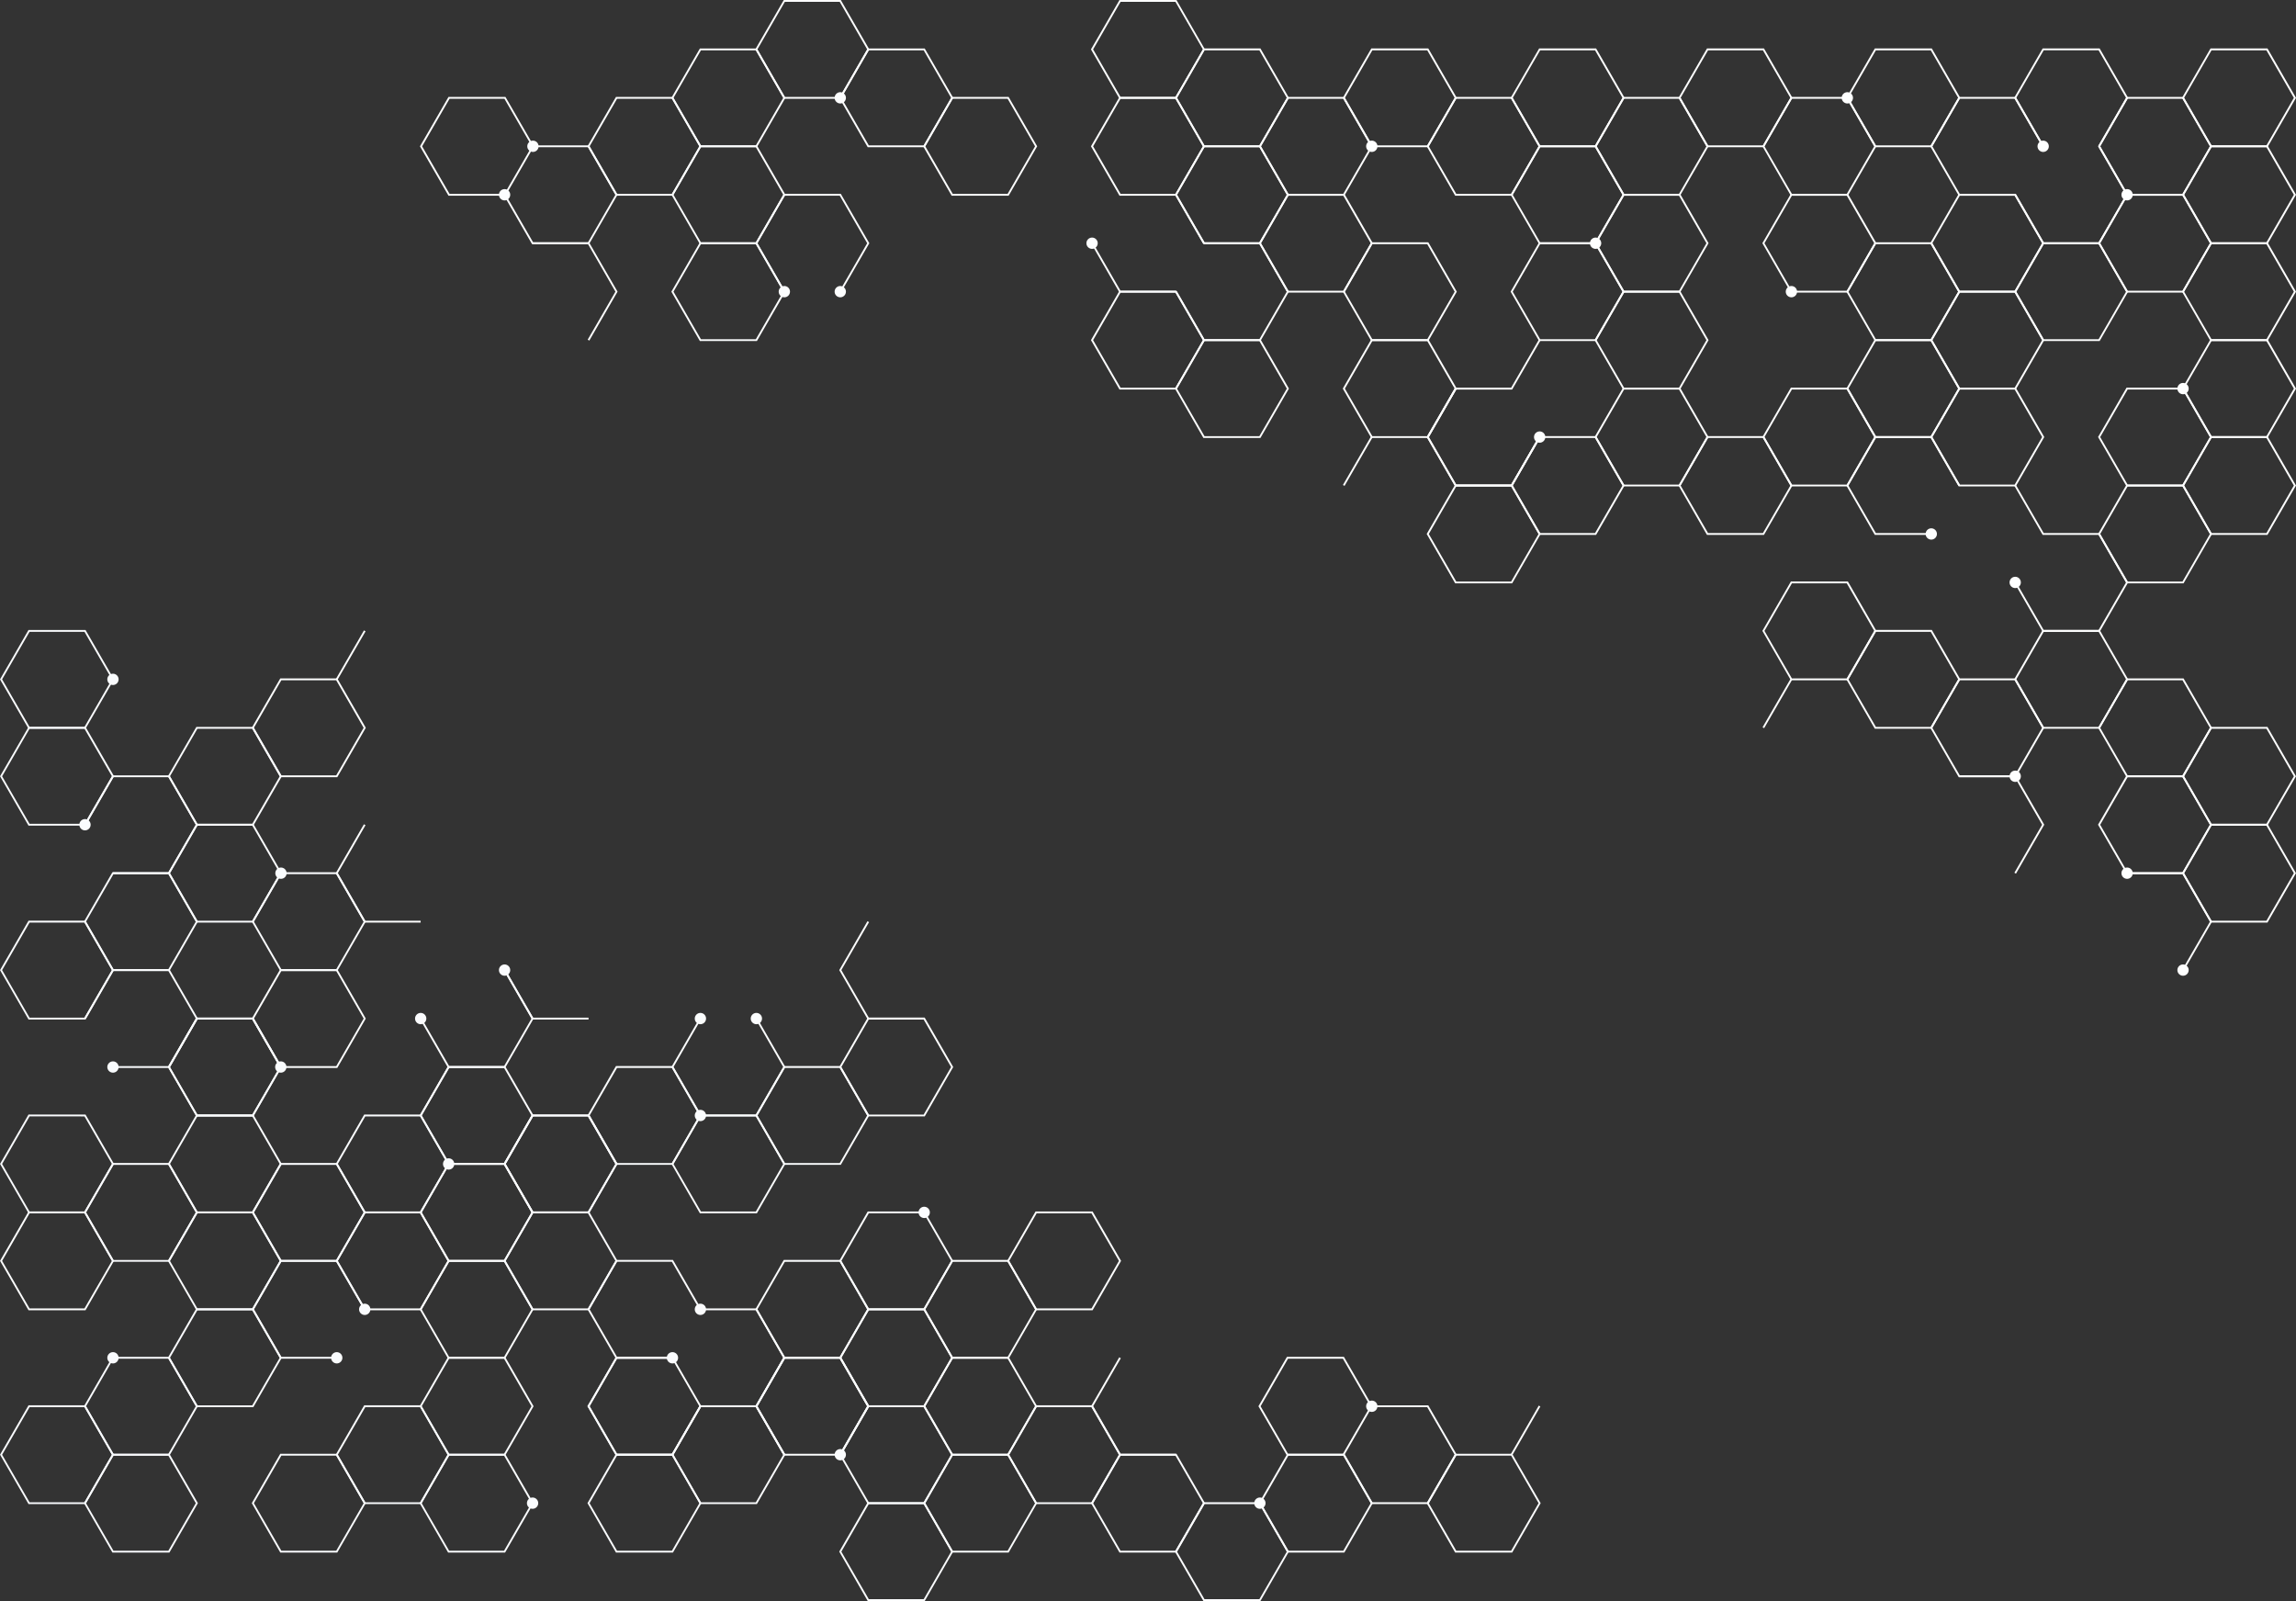 <?xml version="1.0" encoding="UTF-8"?> <svg xmlns="http://www.w3.org/2000/svg" xmlns:xlink="http://www.w3.org/1999/xlink" id="Layer_2" data-name="Layer 2" viewBox="0 0 795.52 554.64"><rect x="0" y="0" width="795.52" height="554.64" fill="#333333" stroke="none"/> <defs> <style> .cls-1 { fill: url(#linear-gradient-120); } .cls-1, .cls-2, .cls-3, .cls-4, .cls-5, .cls-6, .cls-7, .cls-8, .cls-9, .cls-10, .cls-11, .cls-12, .cls-13, .cls-14, .cls-15, .cls-16, .cls-17, .cls-18, .cls-19, .cls-20, .cls-21, .cls-22, .cls-23, .cls-24, .cls-25, .cls-26, .cls-27, .cls-28, .cls-29, .cls-30, .cls-31, .cls-32, .cls-33, .cls-34, .cls-35, .cls-36, .cls-37, .cls-38, .cls-39, .cls-40, .cls-41, .cls-42, .cls-43, .cls-44, .cls-45, .cls-46, .cls-47, .cls-48, .cls-49, .cls-50, .cls-51, .cls-52, .cls-53, .cls-54, .cls-55, .cls-56, .cls-57, .cls-58, .cls-59, .cls-60, .cls-61, .cls-62, .cls-63, .cls-64, .cls-65, .cls-66, .cls-67, .cls-68, .cls-69, .cls-70, .cls-71, .cls-72, .cls-73, .cls-74, .cls-75, .cls-76, .cls-77, .cls-78, .cls-79, .cls-80, .cls-81, .cls-82, .cls-83, .cls-84, .cls-85, .cls-86, .cls-87, .cls-88, .cls-89, .cls-90, .cls-91, .cls-92, .cls-93, .cls-94, .cls-95, .cls-96, .cls-97, .cls-98, .cls-99, .cls-100, .cls-101, .cls-102, .cls-103, .cls-104, .cls-105, .cls-106, .cls-107, .cls-108, .cls-109, .cls-110, .cls-111, .cls-112, .cls-113, .cls-114, .cls-115, .cls-116, .cls-117, .cls-118, .cls-119, .cls-120, .cls-121, .cls-122, .cls-123, .cls-124, .cls-125, .cls-126, .cls-127, .cls-128, .cls-129, .cls-130, .cls-131, .cls-132, .cls-133, .cls-134, .cls-135, .cls-136, .cls-137, .cls-138, .cls-139, .cls-140, .cls-141, .cls-142, .cls-143, .cls-144, .cls-145, .cls-146, .cls-147, .cls-148, .cls-149, .cls-150, .cls-151 { stroke-width: 0px; } .cls-2 { fill: url(#linear-gradient-125); } .cls-3 { fill: url(#linear-gradient-124); } .cls-4 { fill: url(#linear-gradient-126); } .cls-5 { fill: url(#linear-gradient-138); } .cls-6 { fill: url(#linear-gradient-139); } .cls-7 { fill: url(#linear-gradient-134); } .cls-8 { fill: url(#linear-gradient-131); } .cls-9 { fill: url(#linear-gradient-136); } .cls-10 { fill: url(#linear-gradient-132); } .cls-11 { fill: url(#linear-gradient-135); } .cls-12 { fill: url(#linear-gradient-130); } .cls-13 { fill: url(#linear-gradient-133); } .cls-14 { fill: url(#linear-gradient-137); } .cls-15 { fill: url(#linear-gradient-100); } .cls-16 { fill: url(#linear-gradient-101); } .cls-17 { fill: url(#linear-gradient-123); } .cls-18 { fill: url(#linear-gradient-129); } .cls-19 { fill: url(#linear-gradient-121); } .cls-20 { fill: url(#linear-gradient-122); } .cls-21 { fill: url(#linear-gradient-109); } .cls-22 { fill: url(#linear-gradient-108); } .cls-23 { fill: url(#linear-gradient-106); } .cls-24 { fill: url(#linear-gradient-107); } .cls-25 { fill: url(#linear-gradient-102); } .cls-26 { fill: url(#linear-gradient-104); } .cls-27 { fill: url(#linear-gradient-103); } .cls-28 { fill: url(#linear-gradient-105); } .cls-29 { fill: url(#linear-gradient-117); } .cls-30 { fill: url(#linear-gradient-118); } .cls-31 { fill: url(#linear-gradient-111); } .cls-32 { fill: url(#linear-gradient-112); } .cls-33 { fill: url(#linear-gradient-127); } .cls-34 { fill: url(#linear-gradient-128); } .cls-35 { fill: url(#linear-gradient-110); } .cls-36 { fill: url(#linear-gradient-113); } .cls-37 { fill: url(#linear-gradient-114); } .cls-38 { fill: url(#linear-gradient-115); } .cls-39 { fill: url(#linear-gradient-116); } .cls-40 { fill: url(#linear-gradient-119); } .cls-41 { fill: url(#linear-gradient-144); } .cls-42 { fill: url(#linear-gradient-145); } .cls-43 { fill: url(#linear-gradient-149); } .cls-44 { fill: url(#linear-gradient-148); } .cls-45 { fill: url(#linear-gradient-146); } .cls-46 { fill: url(#linear-gradient-143); } .cls-47 { fill: url(#linear-gradient-140); } .cls-48 { fill: url(#linear-gradient-141); } .cls-49 { fill: url(#linear-gradient-147); } .cls-50 { fill: url(#linear-gradient-142); } .cls-51 { fill: url(#linear-gradient-150); } .cls-52 { fill: url(#linear-gradient); } .cls-53 { fill: url(#linear-gradient-38); } .cls-54 { fill: url(#linear-gradient-33); } .cls-55 { fill: url(#linear-gradient-29); } .cls-56 { fill: url(#linear-gradient-32); } .cls-57 { fill: url(#linear-gradient-30); } .cls-58 { fill: url(#linear-gradient-31); } .cls-59 { fill: url(#linear-gradient-36); } .cls-60 { fill: url(#linear-gradient-39); } .cls-61 { fill: url(#linear-gradient-34); } .cls-62 { fill: url(#linear-gradient-37); } .cls-63 { fill: url(#linear-gradient-35); } .cls-64 { fill: url(#linear-gradient-28); } .cls-65 { fill: url(#linear-gradient-25); } .cls-66 { fill: url(#linear-gradient-11); } .cls-67 { fill: url(#linear-gradient-12); } .cls-68 { fill: url(#linear-gradient-13); } .cls-69 { fill: url(#linear-gradient-10); } .cls-70 { fill: url(#linear-gradient-17); } .cls-71 { fill: url(#linear-gradient-16); } .cls-72 { fill: url(#linear-gradient-19); } .cls-73 { fill: url(#linear-gradient-15); } .cls-74 { fill: url(#linear-gradient-23); } .cls-75 { fill: url(#linear-gradient-21); } .cls-76 { fill: url(#linear-gradient-18); } .cls-77 { fill: url(#linear-gradient-14); } .cls-78 { fill: url(#linear-gradient-22); } .cls-79 { fill: url(#linear-gradient-20); } .cls-80 { fill: url(#linear-gradient-27); } .cls-81 { fill: url(#linear-gradient-24); } .cls-82 { fill: url(#linear-gradient-26); } .cls-83 { fill: url(#linear-gradient-45); } .cls-84 { fill: url(#linear-gradient-46); } .cls-85 { fill: url(#linear-gradient-44); } .cls-86 { fill: url(#linear-gradient-48); } .cls-87 { fill: url(#linear-gradient-49); } .cls-88 { fill: url(#linear-gradient-47); } .cls-89 { fill: url(#linear-gradient-42); } .cls-90 { fill: url(#linear-gradient-43); } .cls-91 { fill: url(#linear-gradient-40); } .cls-92 { fill: url(#linear-gradient-41); } .cls-93 { fill: url(#linear-gradient-59); } .cls-94 { fill: url(#linear-gradient-57); } .cls-95 { fill: url(#linear-gradient-58); } .cls-96 { fill: url(#linear-gradient-55); } .cls-97 { fill: url(#linear-gradient-56); } .cls-98 { fill: url(#linear-gradient-53); } .cls-99 { fill: url(#linear-gradient-51); } .cls-100 { fill: url(#linear-gradient-52); } .cls-101 { fill: url(#linear-gradient-50); } .cls-102 { fill: url(#linear-gradient-54); } .cls-103 { fill: url(#linear-gradient-60); } .cls-104 { fill: url(#linear-gradient-61); } .cls-105 { fill: url(#linear-gradient-62); } .cls-106 { fill: url(#linear-gradient-65); } .cls-107 { fill: url(#linear-gradient-79); } .cls-108 { fill: url(#linear-gradient-78); } .cls-109 { fill: url(#linear-gradient-77); } .cls-110 { fill: url(#linear-gradient-75); } .cls-111 { fill: url(#linear-gradient-76); } .cls-112 { fill: url(#linear-gradient-74); } .cls-113 { fill: url(#linear-gradient-67); } .cls-114 { fill: url(#linear-gradient-68); } .cls-115 { fill: url(#linear-gradient-66); } .cls-116 { fill: url(#linear-gradient-63); } .cls-117 { fill: url(#linear-gradient-69); } .cls-118 { fill: url(#linear-gradient-64); } .cls-119 { fill: url(#linear-gradient-71); } .cls-120 { fill: url(#linear-gradient-72); } .cls-121 { fill: url(#linear-gradient-70); } .cls-122 { fill: url(#linear-gradient-73); } .cls-123 { fill: url(#linear-gradient-84); } .cls-124 { fill: url(#linear-gradient-85); } .cls-125 { fill: url(#linear-gradient-82); } .cls-126 { fill: url(#linear-gradient-83); } .cls-127 { fill: url(#linear-gradient-89); } .cls-128 { fill: url(#linear-gradient-88); } .cls-129 { fill: url(#linear-gradient-86); } .cls-130 { fill: url(#linear-gradient-87); } .cls-131 { fill: url(#linear-gradient-80); } .cls-132 { fill: url(#linear-gradient-81); } .cls-133 { fill: url(#linear-gradient-98); } .cls-134 { fill: url(#linear-gradient-91); } .cls-135 { fill: url(#linear-gradient-92); } .cls-136 { fill: url(#linear-gradient-93); } .cls-137 { fill: url(#linear-gradient-90); } .cls-138 { fill: url(#linear-gradient-96); } .cls-139 { fill: url(#linear-gradient-97); } .cls-140 { fill: url(#linear-gradient-94); } .cls-141 { fill: url(#linear-gradient-95); } .cls-142 { fill: url(#linear-gradient-99); } .cls-143 { fill: url(#linear-gradient-4); } .cls-144 { fill: url(#linear-gradient-2); } .cls-145 { fill: url(#linear-gradient-3); } .cls-146 { fill: url(#linear-gradient-8); } .cls-147 { fill: url(#linear-gradient-9); } .cls-148 { fill: url(#linear-gradient-7); } .cls-149 { fill: url(#linear-gradient-5); } .cls-150 { fill: url(#linear-gradient-6); } .cls-151 { fill: #feffff; } </style> <linearGradient id="linear-gradient" x1="96.07" y1="679.07" x2="1072.88" y2="138.9" gradientUnits="userSpaceOnUse"> <stop offset="0" stop-color="#f9fbfe"></stop> <stop offset=".57" stop-color="#feffff"></stop> <stop offset=".98" stop-color="#fff"></stop> </linearGradient> <linearGradient id="linear-gradient-2" x1="95.78" y1="678.53" x2="1072.59" y2="138.36" xlink:href="#linear-gradient"></linearGradient> <linearGradient id="linear-gradient-3" x1="54.02" y1="603.01" x2="1030.83" y2="62.85" xlink:href="#linear-gradient"></linearGradient> <linearGradient id="linear-gradient-4" x1="40.1" y1="577.84" x2="1016.91" y2="37.68" xlink:href="#linear-gradient"></linearGradient> <linearGradient id="linear-gradient-5" x1="81.86" y1="653.36" x2="1058.67" y2="113.19" xlink:href="#linear-gradient"></linearGradient> <linearGradient id="linear-gradient-6" x1="53.72" y1="602.47" x2="1030.53" y2="62.31" xlink:href="#linear-gradient"></linearGradient> <linearGradient id="linear-gradient-7" x1="81.56" y1="652.81" x2="1058.37" y2="112.65" xlink:href="#linear-gradient"></linearGradient> <linearGradient id="linear-gradient-8" x1="67.64" y1="627.64" x2="1044.45" y2="87.48" xlink:href="#linear-gradient"></linearGradient> <linearGradient id="linear-gradient-9" x1="44.6" y1="585.98" x2="1021.41" y2="45.82" xlink:href="#linear-gradient"></linearGradient> <linearGradient id="linear-gradient-10" x1="30.36" y1="560.23" x2="1007.17" y2="20.07" xlink:href="#linear-gradient"></linearGradient> <linearGradient id="linear-gradient-11" x1="45.2" y1="587.07" x2="1022.01" y2="46.9" xlink:href="#linear-gradient"></linearGradient> <linearGradient id="linear-gradient-12" x1="38.9" y1="575.67" x2="1015.71" y2="35.51" xlink:href="#linear-gradient"></linearGradient> <linearGradient id="linear-gradient-13" x1="24.98" y1="550.5" x2="1001.79" y2="10.34" xlink:href="#linear-gradient"></linearGradient> <linearGradient id="linear-gradient-14" x1="24.68" y1="549.96" x2="1001.49" y2="9.8" xlink:href="#linear-gradient"></linearGradient> <linearGradient id="linear-gradient-15" x1="11.36" y1="525.88" x2="988.17" y2="-14.29" xlink:href="#linear-gradient"></linearGradient> <linearGradient id="linear-gradient-16" x1="-2.86" y1="500.16" x2="973.95" y2="-40" xlink:href="#linear-gradient"></linearGradient> <linearGradient id="linear-gradient-17" x1="30.98" y1="561.35" x2="1007.79" y2="21.19" xlink:href="#linear-gradient"></linearGradient> <linearGradient id="linear-gradient-18" x1="43.7" y1="584.35" x2="1020.51" y2="44.19" xlink:href="#linear-gradient"></linearGradient> <linearGradient id="linear-gradient-19" x1="16.46" y1="535.1" x2="993.27" y2="-5.07" xlink:href="#linear-gradient"></linearGradient> <linearGradient id="linear-gradient-20" x1="2.24" y1="509.38" x2="979.05" y2="-30.78" xlink:href="#linear-gradient"></linearGradient> <linearGradient id="linear-gradient-21" x1="3.12" y1="510.97" x2="979.93" y2="-29.19" xlink:href="#linear-gradient"></linearGradient> <linearGradient id="linear-gradient-22" x1="3.74" y1="512.1" x2="980.55" y2="-28.07" xlink:href="#linear-gradient"></linearGradient> <linearGradient id="linear-gradient-23" x1="-11.68" y1="484.22" x2="965.14" y2="-55.95" xlink:href="#linear-gradient"></linearGradient> <linearGradient id="linear-gradient-24" x1="-10.77" y1="485.84" x2="966.04" y2="-54.32" xlink:href="#linear-gradient"></linearGradient> <linearGradient id="linear-gradient-25" x1="-53.13" y1="409.25" x2="923.68" y2="-130.92" xlink:href="#linear-gradient"></linearGradient> <linearGradient id="linear-gradient-26" x1="-38.61" y1="435.5" x2="938.2" y2="-104.66" xlink:href="#linear-gradient"></linearGradient> <linearGradient id="linear-gradient-27" x1="-39.21" y1="434.42" x2="937.6" y2="-105.75" xlink:href="#linear-gradient"></linearGradient> <linearGradient id="linear-gradient-28" x1="-43.41" y1="426.82" x2="933.4" y2="-113.34" xlink:href="#linear-gradient"></linearGradient> <linearGradient id="linear-gradient-29" x1="34.9" y1="568.43" x2="1011.71" y2="28.27" xlink:href="#linear-gradient"></linearGradient> <linearGradient id="linear-gradient-30" x1="10.46" y1="524.25" x2="987.27" y2="-15.92" xlink:href="#linear-gradient"></linearGradient> <linearGradient id="linear-gradient-31" x1="-3.76" y1="498.54" x2="973.05" y2="-41.63" xlink:href="#linear-gradient"></linearGradient> <linearGradient id="linear-gradient-32" x1="-17.98" y1="472.82" x2="958.83" y2="-67.34" xlink:href="#linear-gradient"></linearGradient> <linearGradient id="linear-gradient-33" x1="-3.46" y1="499.08" x2="973.35" y2="-41.09" xlink:href="#linear-gradient"></linearGradient> <linearGradient id="linear-gradient-34" x1="-15.02" y1="478.17" x2="961.79" y2="-61.99" xlink:href="#linear-gradient"></linearGradient> <linearGradient id="linear-gradient-35" x1="-17.68" y1="473.37" x2="959.13" y2="-66.8" xlink:href="#linear-gradient"></linearGradient> <linearGradient id="linear-gradient-36" x1="-31.62" y1="448.15" x2="945.19" y2="-92.01" xlink:href="#linear-gradient"></linearGradient> <linearGradient id="linear-gradient-37" x1="-71.23" y1="376.52" x2="905.58" y2="-163.64" xlink:href="#linear-gradient"></linearGradient> <linearGradient id="linear-gradient-38" x1="-16.77" y1="474.99" x2="960.04" y2="-65.17" xlink:href="#linear-gradient"></linearGradient> <linearGradient id="linear-gradient-39" x1="-30.69" y1="449.82" x2="946.12" y2="-90.34" xlink:href="#linear-gradient"></linearGradient> <linearGradient id="linear-gradient-40" x1="-17.07" y1="474.45" x2="959.73" y2="-65.71" xlink:href="#linear-gradient"></linearGradient> <linearGradient id="linear-gradient-41" x1="-31.32" y1="448.7" x2="945.49" y2="-91.47" xlink:href="#linear-gradient"></linearGradient> <linearGradient id="linear-gradient-42" x1="-45.21" y1="423.57" x2="931.6" y2="-116.6" xlink:href="#linear-gradient"></linearGradient> <linearGradient id="linear-gradient-43" x1="-99.69" y1="325.06" x2="877.12" y2="-215.11" xlink:href="#linear-gradient"></linearGradient> <linearGradient id="linear-gradient-44" x1="-71.55" y1="375.94" x2="905.26" y2="-164.23" xlink:href="#linear-gradient"></linearGradient> <linearGradient id="linear-gradient-45" x1="-82.68" y1="355.8" x2="894.12" y2="-184.36" xlink:href="#linear-gradient"></linearGradient> <linearGradient id="linear-gradient-46" x1="-85.32" y1="351.04" x2="891.49" y2="-189.12" gradientTransform="translate(93.17 -195.98) rotate(30)" xlink:href="#linear-gradient"></linearGradient> <linearGradient id="linear-gradient-47" x1="-85.47" y1="350.77" x2="891.34" y2="-189.4" xlink:href="#linear-gradient"></linearGradient> <linearGradient id="linear-gradient-48" x1="-113.61" y1="299.88" x2="863.2" y2="-240.28" xlink:href="#linear-gradient"></linearGradient> <linearGradient id="linear-gradient-49" x1="-30.09" y1="450.91" x2="946.72" y2="-89.26" xlink:href="#linear-gradient"></linearGradient> <linearGradient id="linear-gradient-50" x1="-44.31" y1="425.19" x2="932.49" y2="-114.97" xlink:href="#linear-gradient"></linearGradient> <linearGradient id="linear-gradient-51" x1="-58.83" y1="398.94" x2="917.98" y2="-141.23" xlink:href="#linear-gradient"></linearGradient> <linearGradient id="linear-gradient-52" x1="-44.01" y1="425.74" x2="932.8" y2="-114.43" xlink:href="#linear-gradient"></linearGradient> <linearGradient id="linear-gradient-53" x1="-58.53" y1="399.48" x2="918.28" y2="-140.68" xlink:href="#linear-gradient"></linearGradient> <linearGradient id="linear-gradient-54" x1="-72.45" y1="374.31" x2="904.36" y2="-165.85" xlink:href="#linear-gradient"></linearGradient> <linearGradient id="linear-gradient-55" x1="-112.11" y1="302.6" x2="864.7" y2="-237.57" xlink:href="#linear-gradient"></linearGradient> <linearGradient id="linear-gradient-56" x1="-112.43" y1="302.01" x2="864.38" y2="-238.15" xlink:href="#linear-gradient"></linearGradient> <linearGradient id="linear-gradient-57" x1="-126.33" y1="276.88" x2="850.48" y2="-263.28" xlink:href="#linear-gradient"></linearGradient> <linearGradient id="linear-gradient-58" x1="-140.24" y1="251.71" x2="836.57" y2="-288.45" xlink:href="#linear-gradient"></linearGradient> <linearGradient id="linear-gradient-59" x1="-72.15" y1="374.85" x2="904.66" y2="-165.31" xlink:href="#linear-gradient"></linearGradient> <linearGradient id="linear-gradient-60" x1="-86.07" y1="349.68" x2="890.74" y2="-190.48" xlink:href="#linear-gradient"></linearGradient> <linearGradient id="linear-gradient-61" x1="-85.77" y1="350.23" x2="891.04" y2="-189.94" xlink:href="#linear-gradient"></linearGradient> <linearGradient id="linear-gradient-62" x1="-140.55" y1="251.17" x2="836.26" y2="-288.99" xlink:href="#linear-gradient"></linearGradient> <linearGradient id="linear-gradient-63" x1="-140.84" y1="250.63" x2="835.96" y2="-289.54" xlink:href="#linear-gradient"></linearGradient> <linearGradient id="linear-gradient-64" x1="-139.92" y1="252.3" x2="836.88" y2="-287.87" xlink:href="#linear-gradient"></linearGradient> <linearGradient id="linear-gradient-65" x1="11.64" y1="526.38" x2="988.45" y2="-13.79" xlink:href="#linear-gradient"></linearGradient> <linearGradient id="linear-gradient-66" x1="-1.96" y1="501.79" x2="974.85" y2="-38.37" xlink:href="#linear-gradient"></linearGradient> <linearGradient id="linear-gradient-67" x1="-2.26" y1="501.25" x2="974.55" y2="-38.92" xlink:href="#linear-gradient"></linearGradient> <linearGradient id="linear-gradient-68" x1="-44.91" y1="424.11" x2="931.9" y2="-116.06" xlink:href="#linear-gradient"></linearGradient> <linearGradient id="linear-gradient-69" x1="-2.56" y1="500.71" x2="974.25" y2="-39.46" xlink:href="#linear-gradient"></linearGradient> <linearGradient id="linear-gradient-70" x1="-29.49" y1="451.99" x2="947.32" y2="-88.17" xlink:href="#linear-gradient"></linearGradient> <linearGradient id="linear-gradient-71" x1="-67.35" y1="383.53" x2="909.46" y2="-156.63" xlink:href="#linear-gradient"></linearGradient> <linearGradient id="linear-gradient-72" x1="-67.05" y1="384.08" x2="909.76" y2="-156.09" xlink:href="#linear-gradient"></linearGradient> <linearGradient id="linear-gradient-73" x1="-70.95" y1="377.02" x2="905.86" y2="-163.14" xlink:href="#linear-gradient"></linearGradient> <linearGradient id="linear-gradient-74" x1="44.32" y1="585.48" x2="1021.13" y2="45.31" xlink:href="#linear-gradient"></linearGradient> <linearGradient id="linear-gradient-75" x1="44" y1="584.9" x2="1020.81" y2="44.73" xlink:href="#linear-gradient"></linearGradient> <linearGradient id="linear-gradient-76" x1="-81.87" y1="357.28" x2="894.94" y2="-182.89" xlink:href="#linear-gradient"></linearGradient> <linearGradient id="linear-gradient-77" x1="31.58" y1="562.44" x2="1008.39" y2="22.27" xlink:href="#linear-gradient"></linearGradient> <linearGradient id="linear-gradient-78" x1="31.28" y1="561.9" x2="1008.09" y2="21.73" xlink:href="#linear-gradient"></linearGradient> <linearGradient id="linear-gradient-79" x1="58.82" y1="611.69" x2="1035.63" y2="71.53" xlink:href="#linear-gradient"></linearGradient> <linearGradient id="linear-gradient-80" x1="58.52" y1="611.15" x2="1035.33" y2="70.99" xlink:href="#linear-gradient"></linearGradient> <linearGradient id="linear-gradient-81" x1="17.96" y1="537.81" x2="994.77" y2="-2.35" xlink:href="#linear-gradient"></linearGradient> <linearGradient id="linear-gradient-82" x1="-15.87" y1="476.62" x2="960.93" y2="-63.54" xlink:href="#linear-gradient"></linearGradient> <linearGradient id="linear-gradient-83" x1="3.44" y1="511.56" x2="980.25" y2="-28.61" xlink:href="#linear-gradient"></linearGradient> <linearGradient id="linear-gradient-84" x1="-126.93" y1="275.8" x2="849.88" y2="-264.37" xlink:href="#linear-gradient"></linearGradient> <linearGradient id="linear-gradient-85" x1="4.04" y1="512.64" x2="980.85" y2="-27.52" xlink:href="#linear-gradient"></linearGradient> <linearGradient id="linear-gradient-86" x1="-53.73" y1="408.16" x2="923.08" y2="-132" xlink:href="#linear-gradient"></linearGradient> <linearGradient id="linear-gradient-87" x1="-67.65" y1="382.99" x2="909.16" y2="-157.17" xlink:href="#linear-gradient"></linearGradient> <linearGradient id="linear-gradient-88" x1="-29.62" y1="451.76" x2="947.19" y2="-88.4" xlink:href="#linear-gradient"></linearGradient> <linearGradient id="linear-gradient-89" x1="-24.69" y1="460.67" x2="952.11" y2="-79.49" xlink:href="#linear-gradient"></linearGradient> <linearGradient id="linear-gradient-90" x1="15.56" y1="533.47" x2="992.37" y2="-6.69" xlink:href="#linear-gradient"></linearGradient> <linearGradient id="linear-gradient-91" x1="15.86" y1="534.01" x2="992.67" y2="-6.15" xlink:href="#linear-gradient"></linearGradient> <linearGradient id="linear-gradient-92" x1="1.94" y1="508.84" x2="978.75" y2="-31.32" xlink:href="#linear-gradient"></linearGradient> <linearGradient id="linear-gradient-93" x1="1.67" y1="508.34" x2="978.48" y2="-31.82" xlink:href="#linear-gradient"></linearGradient> <linearGradient id="linear-gradient-94" x1="-11.37" y1="484.76" x2="965.43" y2="-55.41" xlink:href="#linear-gradient"></linearGradient> <linearGradient id="linear-gradient-95" x1="113.6" y1="710.75" x2="1090.4" y2="170.58" xlink:href="#linear-gradient"></linearGradient> <linearGradient id="linear-gradient-96" x1="126.91" y1="734.83" x2="1103.72" y2="194.67" xlink:href="#linear-gradient"></linearGradient> <linearGradient id="linear-gradient-97" x1="113.29" y1="710.21" x2="1090.11" y2="170.04" xlink:href="#linear-gradient"></linearGradient> <linearGradient id="linear-gradient-98" x1="113.02" y1="709.7" x2="1089.82" y2="169.54" xlink:href="#linear-gradient"></linearGradient> <linearGradient id="linear-gradient-99" x1="99.68" y1="685.58" x2="1076.49" y2="145.41" xlink:href="#linear-gradient"></linearGradient> <linearGradient id="linear-gradient-100" x1="-11.07" y1="485.3" x2="965.73" y2="-54.86" xlink:href="#linear-gradient"></linearGradient> <linearGradient id="linear-gradient-101" x1="-24.99" y1="460.13" x2="951.82" y2="-80.04" xlink:href="#linear-gradient"></linearGradient> <linearGradient id="linear-gradient-102" x1="-81.57" y1="357.82" x2="895.24" y2="-182.34" xlink:href="#linear-gradient"></linearGradient> <linearGradient id="linear-gradient-103" x1="-23.54" y1="462.76" x2="953.27" y2="-77.4" xlink:href="#linear-gradient"></linearGradient> <linearGradient id="linear-gradient-104" x1="-63.1" y1="391.23" x2="913.72" y2="-148.95" xlink:href="#linear-gradient"></linearGradient> <linearGradient id="linear-gradient-105" x1="-34.67" y1="442.63" x2="942.13" y2="-97.54" xlink:href="#linear-gradient"></linearGradient> <linearGradient id="linear-gradient-106" x1="6.48" y1="517.05" x2="983.3" y2="-23.12" xlink:href="#linear-gradient"></linearGradient> <linearGradient id="linear-gradient-107" x1="-7.74" y1="491.34" x2="969.08" y2="-48.83" xlink:href="#linear-gradient"></linearGradient> <linearGradient id="linear-gradient-108" x1="-3.2" y1="499.55" x2="973.62" y2="-40.62" xlink:href="#linear-gradient"></linearGradient> <linearGradient id="linear-gradient-109" x1="34.92" y1="568.48" x2="1011.74" y2="28.31" xlink:href="#linear-gradient"></linearGradient> <linearGradient id="linear-gradient-110" x1="38.86" y1="575.6" x2="1015.68" y2="35.43" xlink:href="#linear-gradient"></linearGradient> <linearGradient id="linear-gradient-111" x1="49.74" y1="595.28" x2="1026.54" y2="55.11" xlink:href="#linear-gradient"></linearGradient> <linearGradient id="linear-gradient-112" x1="-6.83" y1="492.97" x2="969.97" y2="-47.2" xlink:href="#linear-gradient"></linearGradient> <linearGradient id="linear-gradient-113" x1="-30.73" y1="449.75" x2="946.07" y2="-90.41" xlink:href="#linear-gradient"></linearGradient> <linearGradient id="linear-gradient-114" x1="-105.17" y1="315.15" x2="871.64" y2="-225.02" xlink:href="#linear-gradient"></linearGradient> <linearGradient id="linear-gradient-115" x1="-86.11" y1="349.61" x2="890.7" y2="-190.55" xlink:href="#linear-gradient"></linearGradient> <linearGradient id="linear-gradient-116" x1="-30.43" y1="450.29" x2="946.37" y2="-89.87" xlink:href="#linear-gradient"></linearGradient> <linearGradient id="linear-gradient-117" x1="-48.29" y1="418" x2="928.52" y2="-122.17" xlink:href="#linear-gradient"></linearGradient> <linearGradient id="linear-gradient-118" x1="39.76" y1="577.23" x2="1016.58" y2="37.06" xlink:href="#linear-gradient"></linearGradient> <linearGradient id="linear-gradient-119" x1="7.69" y1="519.22" x2="984.48" y2="-20.94" xlink:href="#linear-gradient"></linearGradient> <linearGradient id="linear-gradient-120" x1="67.6" y1="627.57" x2="1044.42" y2="87.4" xlink:href="#linear-gradient"></linearGradient> <linearGradient id="linear-gradient-121" x1="108.76" y1="702" x2="1085.56" y2="161.84" xlink:href="#linear-gradient"></linearGradient> <linearGradient id="linear-gradient-122" x1="103.62" y1="692.7" x2="1080.42" y2="152.54" xlink:href="#linear-gradient"></linearGradient> <linearGradient id="linear-gradient-123" x1="12.52" y1="527.97" x2="989.33" y2="-12.19" xlink:href="#linear-gradient"></linearGradient> <linearGradient id="linear-gradient-124" x1="-5.64" y1="495.14" x2="971.17" y2="-45.03" xlink:href="#linear-gradient"></linearGradient> <linearGradient id="linear-gradient-125" x1="86.36" y1="661.49" x2="1063.17" y2="121.33" xlink:href="#linear-gradient"></linearGradient> <linearGradient id="linear-gradient-126" x1="86.06" y1="660.95" x2="1062.87" y2="120.79" xlink:href="#linear-gradient"></linearGradient> <linearGradient id="linear-gradient-127" x1="85.76" y1="660.41" x2="1062.57" y2="120.24" xlink:href="#linear-gradient"></linearGradient> <linearGradient id="linear-gradient-128" x1="-95.49" y1="332.65" x2="881.32" y2="-207.51" xlink:href="#linear-gradient"></linearGradient> <linearGradient id="linear-gradient-129" x1="-109.71" y1="306.94" x2="867.1" y2="-233.23" xlink:href="#linear-gradient"></linearGradient> <linearGradient id="linear-gradient-130" x1="72.14" y1="635.78" x2="1048.95" y2="95.61" xlink:href="#linear-gradient"></linearGradient> <linearGradient id="linear-gradient-131" x1="58.2" y1="610.57" x2="1035.01" y2="70.4" xlink:href="#linear-gradient"></linearGradient> <linearGradient id="linear-gradient-132" x1="-107.57" y1="310.81" x2="869.25" y2="-229.36" xlink:href="#linear-gradient"></linearGradient> <linearGradient id="linear-gradient-133" x1="-103.03" y1="319.02" x2="873.78" y2="-221.15" xlink:href="#linear-gradient"></linearGradient> <linearGradient id="linear-gradient-134" x1="-131.47" y1="267.59" x2="845.35" y2="-272.58" xlink:href="#linear-gradient"></linearGradient> <linearGradient id="linear-gradient-135" x1="-149.29" y1="235.35" x2="827.51" y2="-304.81" xlink:href="#linear-gradient"></linearGradient> <linearGradient id="linear-gradient-136" x1="-144.48" y1="244.05" x2="832.32" y2="-296.12" xlink:href="#linear-gradient"></linearGradient> <linearGradient id="linear-gradient-137" x1="-81.23" y1="358.43" x2="895.58" y2="-181.73" xlink:href="#linear-gradient"></linearGradient> <linearGradient id="linear-gradient-138" x1="-48.85" y1="416.98" x2="927.95" y2="-123.18" xlink:href="#linear-gradient"></linearGradient> <linearGradient id="linear-gradient-139" x1="-24.95" y1="460.2" x2="951.85" y2="-79.96" xlink:href="#linear-gradient"></linearGradient> <linearGradient id="linear-gradient-140" x1="-89.71" y1="343.1" x2="887.1" y2="-197.07" xlink:href="#linear-gradient"></linearGradient> <linearGradient id="linear-gradient-141" x1="-25.85" y1="458.57" x2="950.95" y2="-81.59" xlink:href="#linear-gradient"></linearGradient> <linearGradient id="linear-gradient-142" x1="20.15" y1="541.75" x2="996.95" y2="1.59" xlink:href="#linear-gradient"></linearGradient> <linearGradient id="linear-gradient-143" x1="21.05" y1="543.38" x2="997.85" y2="3.22" xlink:href="#linear-gradient"></linearGradient> <linearGradient id="linear-gradient-144" x1="-12.83" y1="482.11" x2="963.97" y2="-58.05" xlink:href="#linear-gradient"></linearGradient> <linearGradient id="linear-gradient-145" x1="-26.75" y1="456.94" x2="950.05" y2="-83.22" xlink:href="#linear-gradient"></linearGradient> <linearGradient id="linear-gradient-146" x1="-49.75" y1="415.36" x2="927.06" y2="-124.81" xlink:href="#linear-gradient"></linearGradient> <linearGradient id="linear-gradient-147" x1="34.96" y1="568.55" x2="1011.77" y2="28.39" xlink:href="#linear-gradient"></linearGradient> <linearGradient id="linear-gradient-148" x1="63.4" y1="619.97" x2="1040.21" y2="79.81" xlink:href="#linear-gradient"></linearGradient> <linearGradient id="linear-gradient-149" x1="86.7" y1="662.11" x2="1063.5" y2="121.94" xlink:href="#linear-gradient"></linearGradient> <linearGradient id="linear-gradient-150" x1="105.46" y1="696.03" x2="1082.26" y2="155.87" xlink:href="#linear-gradient"></linearGradient> </defs> <g id="OBJECTS"> <g> <path class="cls-151" d="m494.87,118.15h-19.75l-.09-.16-9.78-16.95,9.88-17.1h19.75l.09.16,9.78,16.95-9.88,17.1Zm-19.38-.63h19.02l9.51-16.47-9.51-16.47h-19.02l-9.51,16.47,9.51,16.47Z"></path> <path class="cls-151" d="m349.48,67.79h-19.75l-9.88-17.1,9.88-17.1h19.75l9.88,17.1-9.88,17.1Zm-19.38-.63h19.02l9.51-16.47-9.51-16.47h-19.02l-9.51,16.47,9.51,16.47Z"></path> <path class="cls-151" d="m436.71,151.73h-19.75l-.09-.16-9.78-16.95,9.88-17.11h19.75l.09.16,9.78,16.95-9.88,17.1Zm-19.38-.63h19.02l9.51-16.47-9.51-16.47h-19.02l-9.51,16.47,9.51,16.47Z"></path> <path class="cls-151" d="m407.63,67.79h-19.75l-9.88-17.1,9.88-17.1h19.75l.09.16,9.78,16.95-9.88,17.1Zm-19.38-.63h19.02l9.51-16.47-9.51-16.47h-19.02l-9.51,16.47,9.51,16.47Z"></path> <path class="cls-151" d="m553.02,84.57h-19.75l-.09-.16-9.78-16.95,9.88-17.1h19.75l.09.16,9.78,16.95-9.88,17.1Zm-19.39-.63h19.02l9.51-16.47-9.51-16.47h-19.02l-9.51,16.47,9.51,16.47Z"></path> <path class="cls-151" d="m727.49,118.15h-19.75l-.09-.16-9.79-16.95,9.88-17.1h19.75l.09.16,9.78,16.95-9.88,17.1Zm-19.38-.63h19.02l9.51-16.47-9.51-16.47h-19.02l-9.51,16.47,9.51,16.47Z"></path> <path class="cls-151" d="m640.25,235.66h-19.75l-.09-.16-9.78-16.95,9.88-17.1h19.75l.09.16,9.78,16.95-9.88,17.11Zm-19.39-.63h19.02l9.51-16.47-9.51-16.47h-19.02l-9.51,16.47,9.51,16.47Z"></path> <rect class="cls-151" x="606.15" y="243.42" width="19.38" height=".63" transform="translate(96.53 654.82) rotate(-59.96)"></rect> <rect class="cls-151" x="460.76" y="159.48" width="19.39" height=".63" transform="translate(96.59 487.04) rotate(-59.96)"></rect> <path class="cls-151" d="m756.56,202.09h-19.75l-.09-.16-9.78-16.95,9.88-17.11h19.75l.09.16,9.78,16.95-9.88,17.1Zm-19.38-.63h19.02l9.51-16.47-9.51-16.47h-19.02l-9.51,16.47,9.51,16.47Z"></path> <path class="cls-151" d="m523.94,202.09h-19.75l-.09-.16-9.78-16.95,9.88-17.11h19.75l.09.16,9.78,16.95-9.88,17.1Zm-19.38-.63h19.02l9.51-16.47-9.51-16.47h-19.02l-9.51,16.47,9.51,16.47Z"></path> <polygon class="cls-151" points="698.5 302.66 697.95 302.34 707.55 285.71 698.04 269.24 678.84 269.24 678.84 268.61 698.41 268.61 698.5 268.76 708.29 285.71 708.19 285.87 698.5 302.66"></polygon> <path class="cls-151" d="m553.02,185.3h-19.75l-.09-.16-9.78-16.95,9.88-17.1h19.75l.09.16,9.78,16.95-9.88,17.1Zm-19.39-.63h19.02l9.51-16.47-9.51-16.47h-19.02l-9.51,16.47,9.51,16.47Z"></path> <path class="cls-151" d="m175.14,67.79h-19.75l-9.88-17.1,9.88-17.1h19.75l9.88,17.1-9.88,17.1Zm-19.38-.63h19.02l9.51-16.47-9.51-16.47h-19.02l-9.51,16.47,9.51,16.47Z"></path> <polygon class="cls-151" points="204.18 117.99 203.63 117.67 213.24 101.04 203.73 84.57 184.52 84.57 184.52 83.94 204.09 83.94 213.97 101.04 204.18 117.99"></polygon> <path class="cls-151" d="m175.01,470.7h-19.75l-.09-.16-9.78-16.95.09-.16,9.78-16.95h19.75l.09.16,9.78,16.95-.09.16-9.78,16.95Zm-19.39-.63h19.02l9.51-16.47-9.51-16.47h-19.02l-9.51,16.47,9.51,16.47Z"></path> <path class="cls-151" d="m175.01,437.12h-19.75l-.09-.16-9.78-16.95.09-.16,9.78-16.95h19.75l.09.16,9.78,16.95-.09.16-9.78,16.95Zm-19.39-.63h19.02l9.51-16.47-9.51-16.47h-19.02l-9.51,16.47,9.51,16.47Z"></path> <path class="cls-151" d="m145.94,453.91h-19.75l-.09-.16-9.78-16.95.09-.16,9.78-16.95h19.75l.09.16,9.78,16.95-.09.16-9.78,16.95Zm-19.39-.63h19.02l9.51-16.47-9.51-16.47h-19.02l-9.51,16.47,9.51,16.47Z"></path> <path class="cls-151" d="m291.32,504.27h-19.75l-.09-.16-9.78-16.95.09-.16,9.78-16.95h19.75l.09.16,9.78,16.95-.09.16-9.78,16.95Zm-19.39-.63h19.02l9.51-16.47-9.51-16.47h-19.02l-9.51,16.47,9.51,16.47Z"></path> <path class="cls-151" d="m204.09,420.33h-19.75l-.09-.16-9.78-16.95.09-.16,9.78-16.95h19.75l.09.16,9.78,16.95-.09.16-9.78,16.95Zm-19.38-.63h19.02l9.51-16.47-9.51-16.47h-19.02l-9.51,16.47,9.51,16.47Z"></path> <path class="cls-151" d="m233.17,504.27h-19.75l-.09-.16-9.78-16.95.09-.16,9.78-16.95h19.75l.09.16,9.78,16.95-.09.16-9.78,16.95Zm-19.38-.63h19.02l9.51-16.47-9.51-16.47h-19.02l-9.51,16.47,9.51,16.47Z"></path> <path class="cls-151" d="m29.63,453.91H9.88l-.09-.16-9.78-16.95.09-.16,9.78-16.95h19.75l.09.16,9.78,16.95-.09.16-9.78,16.95Zm-19.38-.63h19.02l9.51-16.47-9.51-16.47H10.24l-9.51,16.47,9.51,16.47Z"></path> <path class="cls-151" d="m320.4,487.48h-19.75l-.09-.16-9.78-16.95.09-.16,9.78-16.95h19.75l.09.16,9.78,16.95-.09.16-9.78,16.95Zm-19.38-.63h19.02l9.51-16.47-9.51-16.47h-19.02l-9.51,16.47,9.51,16.47Z"></path> <path class="cls-151" d="m116.86,269.24h-19.75l-9.88-17.11,9.88-17.1h19.75l9.88,17.1-9.88,17.11Zm-19.39-.63h19.02l9.51-16.47-9.51-16.47h-19.02l-9.51,16.47,9.51,16.47Z"></path> <rect class="cls-151" x="111.83" y="226.64" width="19.39" height=".63" transform="translate(-135.78 218.53) rotate(-59.96)"></rect> <rect class="cls-151" x="140.91" y="377.73" width="19.39" height=".63" transform="translate(-252.14 319.73) rotate(-60.04)"></rect> <path class="cls-151" d="m320.4,386.76h-19.75l-.09-.16-9.78-16.95.09-.16,9.78-16.95h19.75l.09.16,9.78,16.95-.09.16-9.78,16.95Zm-19.39-.63h19.02l9.51-16.47-9.51-16.47h-19.02l-9.51,16.47,9.51,16.47Z"></path> <path class="cls-151" d="m349.48,504.27h-19.75l-.09-.16-9.78-16.95.09-.16,9.78-16.95h19.75l.09.16,9.78,16.95-.09.16-9.78,16.95Zm-19.38-.63h19.02l9.51-16.47-9.51-16.47h-19.02l-9.51,16.47,9.51,16.47Z"></path> <path class="cls-151" d="m349.48,470.7h-19.75l-.09-.16-9.78-16.95.09-.16,9.78-16.95h19.75l.09.16,9.78,16.95-.09.16-9.78,16.95Zm-19.38-.63h19.02l9.51-16.47-9.51-16.47h-19.02l-9.51,16.47,9.51,16.47Z"></path> <path class="cls-151" d="m378.56,453.91h-19.75l-.09-.16-9.78-16.95.09-.16,9.78-16.95h19.75l.09.16,9.78,16.95-.09.16-9.78,16.95Zm-19.39-.63h19.02l9.51-16.47-9.51-16.47h-19.02l-9.51,16.47,9.51,16.47Z"></path> <path class="cls-151" d="m116.86,369.97h-19.75l-.09-.16-9.78-16.95.09-.16,9.78-16.95h19.75l.09.16,9.78,16.95-.09.16-9.78,16.95Zm-19.38-.63h19.02l9.51-16.47-9.51-16.47h-19.02l-9.51,16.47,9.51,16.47Z"></path> <polygon class="cls-151" points="145.75 319.6 126.19 319.6 126.09 319.45 116.31 302.5 116.4 302.34 126.09 285.55 126.64 285.87 117.04 302.5 126.55 318.97 145.75 318.97 145.75 319.6"></polygon> <path class="cls-151" d="m87.78,386.76h-19.75l-.09-.16-9.78-16.95.09-.16,9.78-16.95h19.75l.09.16,9.78,16.95-.09.16-9.78,16.95Zm-19.39-.63h19.02l9.51-16.47-9.51-16.47h-19.02l-9.51,16.47,9.51,16.47Z"></path> <path class="cls-151" d="m465.66,504.27h-19.75l-9.88-17.1.09-.16,9.78-16.95h19.75l9.88,17.11-.09.16-9.78,16.95Zm-19.39-.63h19.02l9.51-16.47-9.51-16.47h-19.02l-9.51,16.47,9.51,16.47Z"></path> <polygon class="cls-151" points="407.45 504.27 387.88 504.27 387.79 504.11 378.01 487.17 378.1 487.01 387.79 470.22 388.34 470.54 378.74 487.17 388.25 503.64 407.45 503.64 407.45 504.27"></polygon> <polygon class="cls-151" points="320.22 353.18 300.65 353.18 300.56 353.02 290.78 336.07 290.87 335.92 300.56 319.13 301.11 319.45 291.51 336.07 301.02 352.55 320.22 352.55 320.22 353.18"></polygon> <polygon class="cls-151" points="203.91 353.18 184.34 353.18 184.25 353.02 174.56 336.23 175.11 335.92 184.71 352.55 203.91 352.55 203.91 353.18"></polygon> <rect class="cls-151" x="518.92" y="495.24" width="19.38" height=".63" transform="translate(-164.73 705.99) rotate(-60.04)"></rect> <polygon class="cls-52" points="756.66 336.23 756.11 335.92 765.71 319.29 756.2 302.82 737 302.82 737 302.18 756.56 302.18 766.44 319.29 766.35 319.44 756.66 336.23"></polygon> <path class="cls-144" d="m785.64,319.6h-19.75l-9.88-17.1.09-.16,9.78-16.95h19.75l9.88,17.11-.09.16-9.78,16.95Zm-19.39-.63h19.02l9.51-16.47-9.51-16.47h-19.02l-9.51,16.47,9.51,16.47Z"></path> <path class="cls-145" d="m698.41,269.24h-19.75l-.09-.16-9.78-16.95,9.88-17.1h19.75l.09.16,9.79,16.95-9.88,17.11Zm-19.38-.63h19.02l9.51-16.47-9.51-16.47h-19.02l-9.51,16.47,9.51,16.47Z"></path> <path class="cls-143" d="m669.33,252.45h-19.75l-.09-.16-9.78-16.95,9.88-17.11h19.75l.09.16,9.78,16.95-9.88,17.1Zm-19.38-.63h19.02l9.51-16.47-9.51-16.47h-19.02l-9.51,16.47,9.51,16.47Z"></path> <path class="cls-149" d="m756.56,302.82h-19.75l-9.88-17.11.09-.16,9.78-16.95h19.75l.09.16,9.78,16.95-.09.16-9.78,16.95Zm-19.38-.63h19.02l9.51-16.47-9.51-16.47h-19.02l-9.51,16.47,9.51,16.47Z"></path> <path class="cls-150" d="m727.49,252.45h-19.75l-.09-.16-9.79-16.95,9.88-17.11h19.75l.09.16,9.78,16.95-9.88,17.1Zm-19.38-.63h19.02l9.51-16.47-9.51-16.47h-19.02l-9.51,16.47,9.51,16.47Z"></path> <path class="cls-148" d="m785.64,286.03h-19.75l-9.88-17.11,9.88-17.1h19.75l.09.16,9.78,16.95-9.88,17.11Zm-19.39-.63h19.02l9.51-16.47-9.51-16.47h-19.02l-9.51,16.47,9.51,16.47Z"></path> <path class="cls-146" d="m756.56,269.24h-19.75l-.09-.16-9.78-16.95,9.88-17.1h19.75l.09.16,9.78,16.95-9.88,17.11Zm-19.38-.63h19.02l9.51-16.47-9.51-16.47h-19.02l-9.51,16.47,9.51,16.47Z"></path> <polygon class="cls-147" points="233.17 504.27 213.42 504.27 213.33 504.11 203.54 487.17 203.63 487.01 213.42 470.06 232.99 470.06 232.99 470.7 213.78 470.7 204.28 487.17 213.78 503.64 232.8 503.64 242.4 487.01 242.95 487.32 233.17 504.27"></polygon> <polygon class="cls-69" points="232.99 470.7 213.42 470.7 213.33 470.54 203.54 453.59 203.63 453.43 213.42 436.48 233.17 436.48 233.26 436.64 242.95 453.43 242.4 453.75 232.8 437.12 213.78 437.12 204.28 453.59 213.78 470.06 232.99 470.06 232.99 470.7"></polygon> <path class="cls-66" d="m175.01,537.85h-19.75l-.09-.16-9.78-16.95.09-.16,9.78-16.95h19.75l.09.16,9.78,16.95-.09.16-9.78,16.95Zm-19.39-.63h19.02l9.51-16.47-9.51-16.47h-19.02l-9.51,16.47,9.51,16.47Z"></path> <path class="cls-67" d="m785.64,185.3h-19.75l-.09-.16-9.78-16.95,9.88-17.1h19.75l.09.16,9.78,16.95-9.88,17.1Zm-19.39-.63h19.02l9.51-16.47-9.51-16.47h-19.02l-9.51,16.47,9.51,16.47Z"></path> <path class="cls-68" d="m756.56,168.51h-19.75l-.09-.16-9.78-16.95,9.88-17.11h19.75l.09.16,9.78,16.95-9.88,17.1Zm-19.38-.63h19.02l9.51-16.47-9.51-16.47h-19.02l-9.51,16.47,9.51,16.47Z"></path> <path class="cls-77" d="m785.64,151.73h-19.75l-.09-.16-9.78-16.95,9.88-17.11h19.75l.09.16,9.78,16.95-9.88,17.1Zm-19.39-.63h19.02l9.51-16.47-9.51-16.47h-19.02l-9.51,16.47,9.51,16.47Z"></path> <path class="cls-73" d="m698.41,168.51h-19.75l-.09-.16-9.78-16.95,9.88-17.11h19.75l.09.16,9.79,16.95-9.88,17.1Zm-19.38-.63h19.02l9.51-16.47-9.51-16.47h-19.02l-9.51,16.47,9.51,16.47Z"></path> <path class="cls-71" d="m698.41,134.94h-19.75l-.09-.16-9.78-16.95,9.88-17.1h19.75l.09.16,9.79,16.95-9.88,17.11Zm-19.38-.63h19.02l9.51-16.47-9.51-16.47h-19.02l-9.51,16.47,9.51,16.47Z"></path> <path class="cls-70" d="m175.01,504.27h-19.75l-.09-.16-9.78-16.95.09-.16,9.78-16.95h19.75l.09.16,9.78,16.95-.09.16-9.78,16.95Zm-19.39-.63h19.02l9.51-16.47-9.51-16.47h-19.02l-9.51,16.47,9.51,16.47Z"></path> <path class="cls-76" d="m320.4,453.91h-19.75l-.09-.16-9.78-16.95.09-.16,9.78-16.95h19.75l.09.16,9.78,16.95-.09.16-9.78,16.95Zm-19.38-.63h19.02l9.51-16.47-9.51-16.47h-19.02l-9.51,16.47,9.51,16.47Z"></path> <path class="cls-72" d="m204.09,453.91h-19.75l-.09-.16-9.78-16.95.09-.16,9.78-16.95h19.75l.09.16,9.78,16.95-.09.16-9.78,16.95Zm-19.39-.63h19.02l9.51-16.47-9.51-16.47h-19.02l-9.51,16.47,9.51,16.47Z"></path> <path class="cls-79" d="m204.09,420.33h-19.75l-.09-.16-9.78-16.95.09-.16,9.78-16.95h19.75l.09.16,9.78,16.95-.09.16-9.78,16.95Zm-19.39-.63h19.02l9.51-16.47-9.51-16.47h-19.02l-9.51,16.47,9.51,16.47Z"></path> <polygon class="cls-75" points="116.68 470.7 97.11 470.7 97.02 470.54 87.23 453.59 87.32 453.43 97.11 436.48 116.86 436.48 116.95 436.64 126.64 453.43 126.09 453.75 116.49 437.12 97.47 437.12 87.97 453.59 97.47 470.06 116.68 470.06 116.68 470.7"></polygon> <path class="cls-78" d="m58.7,504.27h-19.75l-.09-.16-9.78-16.95.09-.16,9.78-16.95h19.75l.09.16,9.78,16.95-.09.16-9.78,16.95Zm-19.39-.63h19.02l9.51-16.47-9.51-16.47h-19.02l-9.51,16.47,9.51,16.47Z"></path> <path class="cls-74" d="m175.01,403.54h-19.75l-.09-.16-9.78-16.95.09-.16,9.78-16.95h19.75l.09.16,9.78,16.95-.09.16-9.78,16.95Zm-19.39-.63h19.02l9.51-16.47-9.51-16.47h-19.02l-9.51,16.47,9.51,16.47Z"></path> <path class="cls-81" d="m87.78,453.91h-19.75l-.09-.16-9.78-16.95.09-.16,9.78-16.95h19.75l.09.16,9.78,16.95-.09.16-9.78,16.95Zm-19.39-.63h19.02l9.51-16.47-9.51-16.47h-19.02l-9.51,16.47,9.51,16.47Z"></path> <polygon class="cls-65" points="58.7 369.97 39.14 369.97 39.14 369.33 58.34 369.33 67.85 352.86 58.34 336.39 39.32 336.39 29.72 353.02 29.17 352.7 38.95 335.76 58.7 335.76 58.8 335.92 68.58 352.86 68.49 353.02 58.7 369.97"></polygon> <path class="cls-82" d="m29.63,420.33H9.88l-.09-.16-9.78-16.95.09-.16,9.78-16.95h19.75l.09.16,9.78,16.95-.09.16-9.78,16.95Zm-19.38-.63h19.02l9.51-16.47-9.51-16.47H10.24l-9.51,16.47,9.51,16.47Z"></path> <path class="cls-80" d="m87.78,386.76h-19.75l-.09-.16-9.78-16.95.09-.16,9.78-16.95h19.75l.09.16,9.78,16.95-.09.16-9.78,16.95Zm-19.39-.63h19.02l9.51-16.47-9.51-16.47h-19.02l-9.51,16.47,9.51,16.47Z"></path> <path class="cls-64" d="m494.87,151.73h-19.75l-.09-.16-9.78-16.95,9.88-17.11h19.75l.09.16,9.78,16.95-9.88,17.1Zm-19.38-.63h19.02l9.51-16.47-9.51-16.47h-19.02l-9.51,16.47,9.51,16.47Z"></path> <polygon class="cls-55" points="727.49 218.88 707.74 218.88 707.65 218.72 697.95 201.93 698.5 201.61 708.1 218.24 727.12 218.24 736.63 201.77 727.12 185.3 707.74 185.3 707.65 185.14 697.95 168.35 698.5 168.04 708.1 184.67 727.49 184.67 727.58 184.83 737.36 201.77 727.49 218.88"></polygon> <path class="cls-57" d="m785.64,118.15h-19.75l-.09-.16-9.78-16.95,9.88-17.1h19.75l.09.16,9.78,16.95-9.88,17.1Zm-19.39-.63h19.02l9.51-16.47-9.51-16.47h-19.02l-9.51,16.47,9.51,16.47Z"></path> <path class="cls-58" d="m785.64,84.57h-19.75l-.09-.16-9.78-16.95,9.88-17.1h19.75l.09.16,9.78,16.95-9.88,17.11Zm-19.39-.63h19.02l9.51-16.47-9.51-16.47h-19.02l-9.51,16.47,9.51,16.47Z"></path> <path class="cls-56" d="m785.64,51h-19.75l-.09-.16-9.78-16.95,9.88-17.1h19.75l.09.16,9.78,16.95-9.88,17.1Zm-19.39-.63h19.02l9.51-16.47-9.51-16.47h-19.02l-9.51,16.47,9.51,16.47Z"></path> <path class="cls-54" d="m756.56,101.36h-19.75l-.09-.16-9.78-16.95,9.88-17.11h19.75l.09.16,9.78,16.95-9.88,17.1Zm-19.38-.63h19.02l9.51-16.47-9.51-16.47h-19.02l-9.51,16.47,9.51,16.47Z"></path> <polygon class="cls-61" points="727.49 84.57 707.74 84.57 707.65 84.41 697.95 67.63 698.5 67.31 708.1 83.94 727.12 83.94 736.63 67.47 727.03 50.84 727.58 50.52 737.36 67.47 727.49 84.57"></polygon> <path class="cls-63" d="m756.56,67.79h-19.75l-.09-.16-9.78-16.95,9.88-17.1h19.75l.09.16,9.78,16.95-9.88,17.1Zm-19.38-.63h19.02l9.51-16.47-9.51-16.47h-19.02l-9.51,16.47,9.51,16.47Z"></path> <polygon class="cls-59" points="707.65 50.84 697.86 33.89 707.74 16.79 727.49 16.79 727.58 16.95 737.36 33.89 727.58 50.84 727.03 50.52 736.63 33.89 727.12 17.42 708.1 17.42 698.59 33.89 708.19 50.52 707.65 50.84"></polygon> <polygon class="cls-62" points="436.71 118.15 416.96 118.15 416.87 117.99 407.18 101.2 407.73 100.89 417.33 117.52 436.35 117.52 445.85 101.04 436.35 84.57 417.14 84.57 417.14 83.94 436.71 83.94 436.8 84.1 446.59 101.04 436.71 118.15"></polygon> <path class="cls-53" d="m669.33,118.15h-19.75l-.09-.16-9.78-16.95,9.88-17.1h19.75l.09.16,9.78,16.95-9.88,17.1Zm-19.38-.63h19.02l9.51-16.47-9.51-16.47h-19.02l-9.51,16.47,9.51,16.47Z"></path> <path class="cls-60" d="m640.25,101.36h-19.75l-.09-.16-9.78-16.95,9.88-17.11h19.75l.09.16,9.78,16.95-9.88,17.1Zm-19.39-.63h19.02l9.51-16.47-9.51-16.47h-19.02l-9.51,16.47,9.51,16.47Z"></path> <path class="cls-91" d="m698.41,101.36h-19.75l-.09-.16-9.78-16.95,9.88-17.11h19.75l.09.16,9.79,16.95-9.88,17.1Zm-19.38-.63h19.02l9.51-16.47-9.51-16.47h-19.02l-9.51,16.47,9.51,16.47Z"></path> <polygon class="cls-92" points="698.23 67.79 678.66 67.79 678.57 67.63 668.78 50.68 678.66 33.58 698.41 33.58 698.5 33.73 708.19 50.52 707.65 50.84 698.04 34.21 679.02 34.21 669.52 50.68 679.02 67.15 698.23 67.15 698.23 67.79"></polygon> <path class="cls-89" d="m669.33,51h-19.75l-.09-.16-9.78-16.95,9.88-17.1h19.75l.09.16,9.78,16.95-9.88,17.1Zm-19.38-.63h19.02l9.51-16.47-9.51-16.47h-19.02l-9.51,16.47,9.51,16.47Z"></path> <path class="cls-90" d="m436.71,51h-19.75l-.09-.16-9.78-16.95,9.88-17.1h19.75l.09.16,9.78,16.95-9.88,17.1Zm-19.38-.63h19.02l9.51-16.47-9.51-16.47h-19.02l-9.51,16.47,9.51,16.47Z"></path> <path class="cls-85" d="m465.79,101.36h-19.75l-.09-.16-9.78-16.95,9.88-17.11h19.75l.09.16,9.78,16.95-9.88,17.1Zm-19.39-.63h19.02l9.51-16.47-9.51-16.47h-19.02l-9.51,16.47,9.51,16.47Z"></path> <polygon class="cls-83" points="407.45 101.36 387.88 101.36 378.1 84.41 378.65 84.1 388.25 100.73 407.45 100.73 407.45 101.36"></polygon> <rect class="cls-84" x="411.98" y="66.17" width=".63" height="19.39" transform="translate(17.3 216.31) rotate(-30)"></rect> <path class="cls-88" d="m436.71,84.57h-19.75l-.09-.16-9.78-16.95,9.88-17.1h19.75l.09.16,9.78,16.95-9.88,17.11Zm-19.38-.63h19.02l9.51-16.47-9.51-16.47h-19.02l-9.51,16.47,9.51,16.47Z"></path> <path class="cls-86" d="m407.63,34.21h-19.75l-9.88-17.1,9.88-17.1h19.75l.09.16,9.78,16.95-9.88,17.1Zm-19.38-.63h19.02l9.51-16.47-9.51-16.47h-19.02l-9.51,16.47,9.51,16.47Z"></path> <path class="cls-87" d="m582.1,134.94h-19.75l-.09-.16-9.78-16.95,9.88-17.1h19.75l.09.16,9.78,16.95-9.88,17.11Zm-19.38-.63h19.02l9.51-16.47-9.51-16.47h-19.02l-9.51,16.47,9.51,16.47Z"></path> <path class="cls-101" d="m582.1,101.36h-19.75l-.09-.16-9.78-16.95,9.88-17.11h19.75l.09.16,9.78,16.95-9.88,17.1Zm-19.38-.63h19.02l9.51-16.47-9.51-16.47h-19.02l-9.51,16.47,9.51,16.47Z"></path> <path class="cls-99" d="m611.18,51h-19.75l-.09-.16-9.78-16.95,9.88-17.1h19.75l.09.16,9.78,16.95-9.88,17.1Zm-19.38-.63h19.02l9.51-16.47-9.51-16.47h-19.02l-9.51,16.47,9.51,16.47Z"></path> <path class="cls-100" d="m553.02,118.15h-19.75l-.09-.16-9.78-16.95,9.88-17.1h19.75l.09.16,9.78,16.95-9.88,17.1Zm-19.39-.63h19.02l9.51-16.47-9.51-16.47h-19.02l-9.51,16.47,9.51,16.47Z"></path> <path class="cls-98" d="m582.1,67.79h-19.75l-.09-.16-9.78-16.95,9.88-17.1h19.75l.09.16,9.78,16.95-9.88,17.1Zm-19.38-.63h19.02l9.51-16.47-9.51-16.47h-19.02l-9.51,16.47,9.51,16.47Z"></path> <path class="cls-102" d="m553.02,51h-19.75l-.09-.16-9.78-16.95,9.88-17.1h19.75l.09.16,9.78,16.95-9.88,17.1Zm-19.39-.63h19.02l9.51-16.47-9.51-16.47h-19.02l-9.51,16.47,9.51,16.47Z"></path> <path class="cls-96" d="m262.25,118.15h-19.75l-9.88-17.1,9.88-17.1h19.75l9.88,17.1-9.88,17.1Zm-19.39-.63h19.02l9.51-16.47-9.51-16.47h-19.02l-9.51,16.47,9.51,16.47Z"></path> <polygon class="cls-97" points="291.42 101.2 290.87 100.89 300.47 84.26 290.96 67.79 271.94 67.79 262.43 84.26 272.03 100.89 271.48 101.2 261.7 84.26 271.57 67.15 291.32 67.15 301.2 84.26 291.42 101.2"></polygon> <path class="cls-94" d="m262.25,84.57h-19.75l-9.88-17.11,9.88-17.1h19.75l9.88,17.1-9.88,17.11Zm-19.39-.63h19.02l9.51-16.47-9.51-16.47h-19.02l-9.51,16.47,9.51,16.47Z"></path> <path class="cls-95" d="m233.17,67.79h-19.75l-9.88-17.1,9.88-17.1h19.75l9.88,17.1-9.88,17.1Zm-19.38-.63h19.02l9.51-16.47-9.51-16.47h-19.02l-9.51,16.47,9.51,16.47Z"></path> <path class="cls-93" d="m523.94,67.79h-19.75l-.09-.16-9.78-16.95,9.88-17.1h19.75l.09.16,9.78,16.95-9.88,17.1Zm-19.38-.63h19.02l9.51-16.47-9.51-16.47h-19.02l-9.51,16.47,9.51,16.47Z"></path> <path class="cls-103" d="m494.87,51h-19.75l-.09-.16-9.78-16.95,9.88-17.1h19.75l.09.16,9.78,16.95-9.88,17.1Zm-19.38-.63h19.02l9.51-16.47-9.51-16.47h-19.02l-9.51,16.47,9.51,16.47Z"></path> <path class="cls-104" d="m465.79,67.79h-19.75l-.09-.16-9.78-16.95,9.88-17.1h19.75l.09.16,9.78,16.95-9.88,17.1Zm-19.39-.63h19.02l9.51-16.47-9.51-16.47h-19.02l-9.51,16.47,9.51,16.47Z"></path> <path class="cls-105" d="m262.25,51h-19.75l-9.88-17.1,9.88-17.1h19.75l9.88,17.1-9.88,17.1Zm-19.39-.63h19.02l9.51-16.47-9.51-16.47h-19.02l-9.51,16.47,9.51,16.47Z"></path> <path class="cls-116" d="m291.32,34.21h-19.75l-9.88-17.1,9.88-17.1h19.75l9.88,17.1-9.88,17.1Zm-19.39-.63h19.02l9.51-16.47-9.51-16.47h-19.02l-9.51,16.47,9.51,16.47Z"></path> <polygon class="cls-118" points="204.09 84.57 184.34 84.57 174.56 67.63 175.11 67.31 184.71 83.94 203.73 83.94 213.24 67.47 203.73 51 184.52 51 184.52 50.36 204.09 50.36 213.97 67.47 204.09 84.57"></polygon> <polygon class="cls-106" points="669.15 185.3 649.58 185.3 649.49 185.14 639.71 168.2 649.58 151.09 669.33 151.09 669.42 151.25 679.12 168.04 678.57 168.35 668.97 151.73 649.95 151.73 640.44 168.2 649.95 184.67 669.15 184.67 669.15 185.3"></polygon> <path class="cls-115" d="m611.18,185.3h-19.75l-.09-.16-9.78-16.95,9.88-17.1h19.75l.09.16,9.78,16.95-9.88,17.1Zm-19.38-.63h19.02l9.51-16.47-9.51-16.47h-19.02l-9.51,16.47,9.51,16.47Z"></path> <path class="cls-113" d="m640.25,168.51h-19.75l-.09-.16-9.78-16.95,9.88-17.11h19.75l.09.16,9.78,16.95-9.88,17.1Zm-19.39-.63h19.02l9.51-16.47-9.51-16.47h-19.02l-9.51,16.47,9.51,16.47Z"></path> <path class="cls-114" d="m640.25,67.79h-19.75l-.09-.16-9.78-16.95,9.88-17.1h19.75l.09.16,9.78,16.95-9.88,17.1Zm-19.39-.63h19.02l9.51-16.47-9.51-16.47h-19.02l-9.51,16.47,9.51,16.47Z"></path> <path class="cls-117" d="m669.33,151.73h-19.75l-.09-.16-9.78-16.95,9.88-17.11h19.75l.09.16,9.78,16.95-9.88,17.1Zm-19.38-.63h19.02l9.51-16.47-9.51-16.47h-19.02l-9.51,16.47,9.51,16.47Z"></path> <polygon class="cls-121" points="523.94 168.51 504.19 168.51 504.1 168.35 494.32 151.41 504.19 134.3 523.76 134.3 523.76 134.94 504.56 134.94 495.05 151.41 504.56 167.88 523.58 167.88 533.18 151.25 533.73 151.57 523.94 168.51"></polygon> <path class="cls-119" d="m58.7,336.39h-19.75l-.09-.16-9.78-16.95.09-.16,9.78-16.95h19.75l.09.16,9.78,16.95-.09.16-9.78,16.95Zm-19.39-.63h19.02l9.51-16.47-9.51-16.47h-19.02l-9.51,16.47,9.51,16.47Z"></path> <path class="cls-120" d="m29.63,353.18H9.88l-.09-.16-9.78-16.95.09-.16,9.78-16.95h19.75l.09.16,9.78,16.95-.09.16-9.78,16.95Zm-19.38-.63h19.02l9.51-16.47-9.51-16.47H10.24l-9.51,16.47,9.51,16.47Z"></path> <path class="cls-122" d="m407.63,134.94h-19.75l-9.88-17.11,9.88-17.1h19.75l.09.16,9.78,16.95-9.88,17.11Zm-19.38-.63h19.02l9.51-16.47-9.51-16.47h-19.02l-9.51,16.47,9.51,16.47Z"></path> <polygon class="cls-112" points="262.25 487.48 242.68 487.48 242.68 486.85 261.88 486.85 271.39 470.38 261.88 453.91 242.68 453.91 242.68 453.27 262.25 453.27 262.34 453.43 272.12 470.38 272.03 470.54 262.25 487.48"></polygon> <path class="cls-110" d="m291.32,470.7h-19.75l-.09-.16-9.78-16.95.09-.16,9.78-16.95h19.75l.09.16,9.78,16.95-.09.16-9.78,16.95Zm-19.39-.63h19.02l9.51-16.47-9.51-16.47h-19.02l-9.51,16.47,9.51,16.47Z"></path> <path class="cls-111" d="m87.78,286.03h-19.75l-.09-.16-9.78-16.95,9.88-17.1h19.75l9.88,17.1-9.88,17.11Zm-19.39-.63h19.02l9.51-16.47-9.51-16.47h-19.02l-9.51,16.47,9.51,16.47Z"></path> <path class="cls-109" d="m116.86,537.85h-19.75l-.09-.16-9.78-16.95.09-.16,9.78-16.95h19.75l.09.16,9.78,16.95-.09.16-9.78,16.95Zm-19.38-.63h19.02l9.51-16.47-9.51-16.47h-19.02l-9.51,16.47,9.51,16.47Z"></path> <path class="cls-108" d="m145.94,521.06h-19.75l-.09-.16-9.78-16.95.09-.16,9.78-16.95h19.75l.09.16,9.78,16.95-.09.16-9.78,16.95Zm-19.38-.63h19.02l9.51-16.47-9.51-16.47h-19.02l-9.51,16.47,9.51,16.47Z"></path> <path class="cls-107" d="m233.17,537.85h-19.75l-.09-.16-9.78-16.95.09-.16,9.78-16.95h19.75l.09.16,9.78,16.95-.09.16-9.78,16.95Zm-19.38-.63h19.02l9.51-16.47-9.51-16.47h-19.02l-9.51,16.47,9.51,16.47Z"></path> <path class="cls-131" d="m262.25,521.06h-19.75l-.09-.16-9.78-16.95.09-.16,9.78-16.95h19.75l.09.16,9.78,16.95-.09.16-9.78,16.95Zm-19.39-.63h19.02l9.51-16.47-9.51-16.47h-19.02l-9.51,16.47,9.51,16.47Z"></path> <path class="cls-132" d="m58.7,537.85h-19.75l-.09-.16-9.78-16.95.09-.16,9.78-16.95h19.75l.09.16,9.78,16.95-.09.16-9.78,16.95Zm-19.39-.63h19.02l9.51-16.47-9.51-16.47h-19.02l-9.51,16.47,9.51,16.47Z"></path> <path class="cls-125" d="m582.1,168.51h-19.75l-.09-.16-9.78-16.95,9.88-17.11h19.75l.09.16,9.78,16.95-9.88,17.1Zm-19.38-.63h19.02l9.51-16.47-9.51-16.47h-19.02l-9.51,16.47,9.51,16.47Z"></path> <path class="cls-126" d="m87.78,487.48h-19.75l-.09-.16-9.78-16.95.09-.16,9.78-16.95h19.75l.09.16,9.78,16.95-.09.16-9.78,16.95Zm-19.39-.63h19.02l9.51-16.47-9.51-16.47h-19.02l-9.51,16.47,9.51,16.47Z"></path> <path class="cls-123" d="m320.4,51h-19.75l-9.88-17.1,9.88-17.1h19.75l9.88,17.1-9.88,17.1Zm-19.38-.63h19.02l9.51-16.47-9.51-16.47h-19.02l-9.51,16.47,9.51,16.47Z"></path> <path class="cls-124" d="m29.63,521.06H9.88l-.09-.16-9.78-16.95.09-.16,9.78-16.95h19.75l.09.16,9.78,16.95-.09.16-9.78,16.95Zm-19.38-.63h19.02l9.51-16.47-9.51-16.47H10.24l-9.51,16.47,9.51,16.47Z"></path> <path class="cls-129" d="m116.86,336.39h-19.75l-.09-.16-9.78-16.95.09-.16,9.78-16.95h19.75l.09.16,9.78,16.95-.09.16-9.78,16.95Zm-19.38-.63h19.02l9.51-16.47-9.51-16.47h-19.02l-9.51,16.47,9.51,16.47Z"></path> <path class="cls-130" d="m87.78,319.6h-19.75l-.09-.16-9.78-16.95.09-.16,9.78-16.95h19.75l.09.16,9.78,16.95-.09.16-9.78,16.95Zm-19.39-.63h19.02l9.51-16.47-9.51-16.47h-19.02l-9.51,16.47,9.51,16.47Z"></path> <polygon class="cls-128" points="523.94 168.51 504.19 168.51 494.32 151.41 504.19 134.3 523.58 134.3 533.18 117.67 533.73 117.99 523.94 134.94 504.56 134.94 495.05 151.41 504.56 167.88 523.58 167.88 533.18 151.25 533.73 151.57 523.94 168.51"></polygon> <path class="cls-127" d="m58.7,437.12h-19.75l-.09-.16-9.78-16.95.09-.16,9.78-16.95h19.75l.09.16,9.78,16.95-.09.16-9.78,16.95Zm-19.39-.63h19.02l9.51-16.47-9.51-16.47h-19.02l-9.51,16.47,9.51,16.47Z"></path> <path class="cls-137" d="m291.32,403.54h-19.75l-.09-.16-9.78-16.95.09-.16,9.78-16.95h19.75l.09.16,9.78,16.95-.09.16-9.78,16.95Zm-19.39-.63h19.02l9.51-16.47-9.51-16.47h-19.02l-9.51,16.47,9.51,16.47Z"></path> <path class="cls-134" d="m262.25,420.33h-19.75l-.09-.16-9.78-16.95.09-.16,9.78-16.95h19.75l.09.16,9.78,16.95-.09.16-9.78,16.95Zm-19.39-.63h19.02l9.51-16.47-9.51-16.47h-19.02l-9.51,16.47,9.51,16.47Z"></path> <path class="cls-135" d="m233.17,403.54h-19.75l-.09-.16-9.78-16.95.09-.16,9.78-16.95h19.75l.09.16,9.78,16.95-.09.16-9.78,16.95Zm-19.38-.63h19.02l9.51-16.47-9.51-16.47h-19.02l-9.51,16.47,9.51,16.47Z"></path> <polygon class="cls-136" points="262.25 386.76 242.5 386.76 242.4 386.6 232.62 369.65 232.71 369.49 242.4 352.7 242.95 353.02 233.35 369.65 242.86 386.12 261.88 386.12 271.39 369.65 261.79 353.02 262.34 352.7 272.12 369.65 272.03 369.81 262.25 386.76"></polygon> <path class="cls-140" d="m145.94,420.33h-19.75l-.09-.16-9.78-16.95.09-.16,9.78-16.95h19.75l.09.16,9.78,16.95-.09.16-9.78,16.95Zm-19.38-.63h19.02l9.51-16.47-9.51-16.47h-19.02l-9.51,16.47,9.51,16.47Z"></path> <path class="cls-141" d="m436.71,554.64h-19.75l-9.88-17.11.09-.16,9.78-16.95h19.75l9.88,17.11-.09.16-9.78,16.95Zm-19.38-.63h19.02l9.51-16.47-9.51-16.47h-19.02l-9.51,16.47,9.51,16.47Z"></path> <path class="cls-138" d="m523.94,537.85h-19.75l-9.88-17.11.09-.16,9.78-16.95h19.75l9.88,17.11-.09.16-9.78,16.95Zm-19.38-.63h19.02l9.51-16.47-9.51-16.47h-19.02l-9.51,16.47,9.51,16.47Z"></path> <path class="cls-139" d="m465.79,537.85h-19.75l-9.88-17.11.09-.16,9.78-16.95h19.75l9.88,17.11-.09.16-9.78,16.95Zm-19.39-.63h19.02l9.51-16.47-9.51-16.47h-19.02l-9.51,16.47,9.51,16.47Z"></path> <polygon class="cls-133" points="494.87 521.06 475.12 521.06 465.33 504.11 465.88 503.8 475.48 520.42 494.5 520.42 504.01 503.95 494.5 487.48 475.3 487.48 475.3 486.85 494.87 486.85 504.74 503.95 504.65 504.11 494.87 521.06"></polygon> <path class="cls-142" d="m407.63,537.85h-19.75l-.09-.16-9.78-16.95.09-.16,9.78-16.95h19.75l9.88,17.11-.09.16-9.78,16.95Zm-19.38-.63h19.02l9.51-16.47-9.51-16.47h-19.02l-9.51,16.47,9.51,16.47Z"></path> <path class="cls-15" d="m116.86,437.12h-19.75l-.09-.16-9.78-16.95.09-.16,9.78-16.95h19.75l.09.16,9.78,16.95-.09.16-9.78,16.95Zm-19.38-.63h19.02l9.51-16.47-9.51-16.47h-19.02l-9.51,16.47,9.51,16.47Z"></path> <path class="cls-16" d="m87.78,420.33h-19.75l-.09-.16-9.78-16.95.09-.16,9.78-16.95h19.75l.09.16,9.78,16.95-.09.16-9.78,16.95Zm-19.39-.63h19.02l9.51-16.47-9.51-16.47h-19.02l-9.51,16.47,9.51,16.47Z"></path> <polygon class="cls-25" points="58.7 302.82 39.14 302.82 39.14 302.18 58.34 302.18 67.85 285.71 58.34 269.24 39.32 269.24 29.72 285.87 29.17 285.55 38.95 268.61 58.7 268.61 68.58 285.71 68.49 285.87 58.7 302.82"></polygon> <polygon class="cls-27" points="175.01 369.97 155.26 369.97 155.17 369.81 145.48 353.02 146.03 352.7 155.63 369.33 174.65 369.33 184.16 352.86 174.56 336.23 175.11 335.92 184.89 352.86 184.8 353.02 175.01 369.97"></polygon> <path class="cls-26" d="m99.31,302.5c0,1.08-.88,1.96-1.96,1.96s-1.96-.88-1.96-1.96.88-1.96,1.96-1.96,1.96.88,1.96,1.96Z"></path> <path class="cls-28" d="m99.25,369.65c0,1.08-.88,1.96-1.96,1.96s-1.96-.88-1.96-1.96.88-1.96,1.96-1.96,1.96.88,1.96,1.96Z"></path> <path class="cls-23" d="m244.64,386.44c0,1.08-.88,1.96-1.96,1.96s-1.96-.88-1.96-1.96.88-1.96,1.96-1.96,1.96.88,1.96,1.96Z"></path> <path class="cls-24" d="m244.64,352.86c0,1.08-.88,1.96-1.96,1.96s-1.96-.88-1.96-1.96.88-1.96,1.96-1.96,1.96.88,1.96,1.96Z"></path> <path class="cls-22" d="m264.03,352.86c0,1.08-.88,1.96-1.96,1.96s-1.96-.88-1.96-1.96.88-1.96,1.96-1.96,1.96.88,1.96,1.96Z"></path> <path class="cls-21" d="m244.64,453.59c0,1.08-.88,1.96-1.96,1.96s-1.96-.88-1.96-1.96.88-1.96,1.96-1.96,1.96.88,1.96,1.96Z"></path> <path class="cls-35" d="m322.18,420.01c0,1.08-.88,1.96-1.96,1.96s-1.96-.88-1.96-1.96.88-1.96,1.96-1.96,1.96.88,1.96,1.96Z"></path> <path class="cls-31" d="m186.49,520.74c0,1.08-.88,1.96-1.96,1.96s-1.96-.88-1.96-1.96.88-1.96,1.96-1.96,1.96.88,1.96,1.96Z"></path> <path class="cls-32" d="m157.41,403.23c0,1.08-.88,1.96-1.96,1.96s-1.96-.88-1.96-1.96.88-1.96,1.96-1.96,1.96.88,1.96,1.96Z"></path> <path class="cls-36" d="m176.79,336.07c0,1.08-.88,1.96-1.96,1.96s-1.96-.88-1.96-1.96.88-1.96,1.96-1.96,1.96.88,1.96,1.96Z"></path> <path class="cls-37" d="m41.1,235.35c0,1.08-.88,1.96-1.96,1.96s-1.96-.88-1.96-1.96.88-1.96,1.96-1.96,1.96.88,1.96,1.96Z"></path> <path class="cls-38" d="m31.41,285.71c0,1.08-.88,1.96-1.96,1.96s-1.96-.88-1.96-1.96.88-1.96,1.96-1.96,1.96.88,1.96,1.96Z"></path> <path class="cls-39" d="m147.72,352.86c0,1.08-.88,1.96-1.96,1.96s-1.96-.88-1.96-1.96.88-1.96,1.96-1.96,1.96.88,1.96,1.96Z"></path> <path class="cls-29" d="m41.1,369.65c0,1.08-.88,1.96-1.96,1.96s-1.96-.88-1.96-1.96.88-1.96,1.96-1.96,1.96.88,1.96,1.96Z"></path> <circle class="cls-30" cx="232.99" cy="470.38" r="1.96"></circle> <path class="cls-40" d="m128.33,453.59c0,1.08-.88,1.96-1.96,1.96s-1.96-.88-1.96-1.96.88-1.96,1.96-1.96,1.96.88,1.96,1.96Z"></path> <circle class="cls-1" cx="291.14" cy="503.95" r="1.96"></circle> <path class="cls-19" d="m438.49,520.74c0,1.08-.88,1.96-1.96,1.96s-1.96-.88-1.96-1.96.88-1.96,1.96-1.96,1.96.88,1.96,1.96Z"></path> <path class="cls-20" d="m477.26,487.17c0,1.08-.88,1.96-1.96,1.96s-1.96-.88-1.96-1.96.88-1.96,1.96-1.96,1.96.88,1.96,1.96Z"></path> <path class="cls-17" d="m118.64,470.38c0,1.08-.88,1.96-1.96,1.96s-1.96-.88-1.96-1.96.88-1.96,1.96-1.96,1.96.88,1.96,1.96Z"></path> <path class="cls-3" d="m41.1,470.38c0,1.08-.88,1.96-1.96,1.96s-1.96-.88-1.96-1.96.88-1.96,1.96-1.96,1.96.88,1.96,1.96Z"></path> <path class="cls-2" d="m320.4,554.64h-19.75l-.09-.16-9.78-16.95.09-.16,9.78-16.95h19.75l.09.16,9.78,16.95-.09.16-9.78,16.95Zm-19.38-.63h19.02l9.51-16.47-9.51-16.47h-19.02l-9.51,16.47,9.51,16.47Z"></path> <path class="cls-4" d="m349.48,537.85h-19.75l-.09-.16-9.78-16.95.09-.16,9.78-16.95h19.75l.09.16,9.78,16.95-.09.16-9.78,16.95Zm-19.38-.63h19.02l9.51-16.47-9.51-16.47h-19.02l-9.51,16.47,9.51,16.47Z"></path> <path class="cls-33" d="m378.56,521.06h-19.75l-.09-.16-9.78-16.95.09-.16,9.78-16.95h19.75l.09.16,9.78,16.95-.09.16-9.78,16.95Zm-19.39-.63h19.02l9.51-16.47-9.51-16.47h-19.02l-9.51,16.47,9.51,16.47Z"></path> <path class="cls-34" d="m29.63,286.03H9.88l-.09-.16-9.78-16.95,9.88-17.1h19.75l9.88,17.1-9.88,17.11Zm-19.38-.63h19.02l9.51-16.47-9.51-16.47H10.24l-9.51,16.47,9.51,16.47Z"></path> <path class="cls-18" d="m29.63,252.45H9.88L0,235.35l9.88-17.11h19.75l9.88,17.11-9.88,17.1Zm-19.38-.63h19.02l9.51-16.47-9.51-16.47H10.24L.73,235.35l9.51,16.47Z"></path> <path class="cls-12" d="m320.4,521.06h-19.75l-.09-.16-9.78-16.95.09-.16,9.78-16.95h19.75l.09.16,9.78,16.95-.09.16-9.78,16.95Zm-19.38-.63h19.02l9.51-16.47-9.51-16.47h-19.02l-9.51,16.47,9.51,16.47Z"></path> <polygon class="cls-8" points="291.42 504.11 290.87 503.8 300.47 487.17 290.96 470.7 271.94 470.7 262.43 487.17 272.03 503.8 271.48 504.11 261.7 487.17 261.79 487.01 271.57 470.06 291.32 470.06 291.42 470.22 301.2 487.17 301.11 487.32 291.42 504.11"></polygon> <path class="cls-10" d="m273.72,101.04c0,1.08-.88,1.96-1.96,1.96s-1.96-.88-1.96-1.96.88-1.96,1.96-1.96,1.96.88,1.96,1.96Z"></path> <path class="cls-13" d="m293.1,101.04c0,1.08-.88,1.96-1.96,1.96s-1.96-.88-1.96-1.96.88-1.96,1.96-1.96,1.96.88,1.96,1.96Z"></path> <path class="cls-7" d="m293.1,33.89c0,1.08-.88,1.96-1.96,1.96s-1.96-.88-1.96-1.96.88-1.96,1.96-1.96,1.96.88,1.96,1.96Z"></path> <path class="cls-11" d="m186.61,50.68c0,1.08-.88,1.96-1.96,1.96s-1.96-.88-1.96-1.96.88-1.96,1.96-1.96,1.96.88,1.96,1.96Z"></path> <path class="cls-9" d="m176.79,67.47c0,1.08-.88,1.96-1.96,1.96s-1.96-.88-1.96-1.96.88-1.96,1.96-1.96,1.96.88,1.96,1.96Z"></path> <path class="cls-14" d="m477.26,50.68c0,1.08-.88,1.96-1.96,1.96s-1.96-.88-1.96-1.96.88-1.96,1.96-1.96,1.96.88,1.96,1.96Z"></path> <path class="cls-5" d="m554.8,84.26c0,1.08-.88,1.96-1.96,1.96s-1.96-.88-1.96-1.96.88-1.96,1.96-1.96,1.96.88,1.96,1.96Z"></path> <path class="cls-6" d="m535.42,151.41c0,1.08-.88,1.96-1.96,1.96s-1.96-.88-1.96-1.96.88-1.96,1.96-1.96,1.96.88,1.96,1.96Z"></path> <path class="cls-47" d="m380.34,84.26c0,1.08-.88,1.96-1.96,1.96s-1.96-.88-1.96-1.96.88-1.96,1.96-1.96,1.96.88,1.96,1.96Z"></path> <path class="cls-48" d="m622.65,101.04c0,1.08-.88,1.96-1.96,1.96s-1.96-.88-1.96-1.96.88-1.96,1.96-1.96,1.96.88,1.96,1.96Z"></path> <path class="cls-50" d="m758.34,134.62c0,1.08-.88,1.96-1.96,1.96s-1.96-.88-1.96-1.96.88-1.96,1.96-1.96,1.96.88,1.96,1.96Z"></path> <path class="cls-46" d="m671.11,184.98c0,1.08-.88,1.96-1.96,1.96s-1.96-.88-1.96-1.96.88-1.96,1.96-1.96,1.96.88,1.96,1.96Z"></path> <path class="cls-41" d="m738.96,67.47c0,1.08-.88,1.96-1.96,1.96s-1.96-.88-1.96-1.96.88-1.96,1.96-1.96,1.96.88,1.96,1.96Z"></path> <path class="cls-42" d="m709.88,50.68c0,1.08-.88,1.96-1.96,1.96s-1.96-.88-1.96-1.96.88-1.96,1.96-1.96,1.96.88,1.96,1.96Z"></path> <path class="cls-45" d="m642.03,33.89c0,1.08-.88,1.96-1.96,1.96s-1.96-.88-1.96-1.96.88-1.96,1.96-1.96,1.96.88,1.96,1.96Z"></path> <path class="cls-49" d="m700.19,201.77c0,1.08-.88,1.96-1.96,1.96s-1.96-.88-1.96-1.96.88-1.96,1.96-1.96,1.96.88,1.96,1.96Z"></path> <path class="cls-44" d="m700.19,268.92c0,1.08-.88,1.96-1.96,1.96s-1.96-.88-1.96-1.96.88-1.96,1.96-1.96,1.96.88,1.96,1.96Z"></path> <path class="cls-43" d="m738.96,302.5c0,1.08-.88,1.96-1.96,1.96s-1.96-.88-1.96-1.96.88-1.96,1.96-1.96,1.96.88,1.96,1.96Z"></path> <path class="cls-51" d="m758.34,336.07c0,1.08-.88,1.96-1.96,1.96s-1.96-.88-1.96-1.96.88-1.96,1.96-1.96,1.96.88,1.96,1.96Z"></path> </g> </g> </svg> 